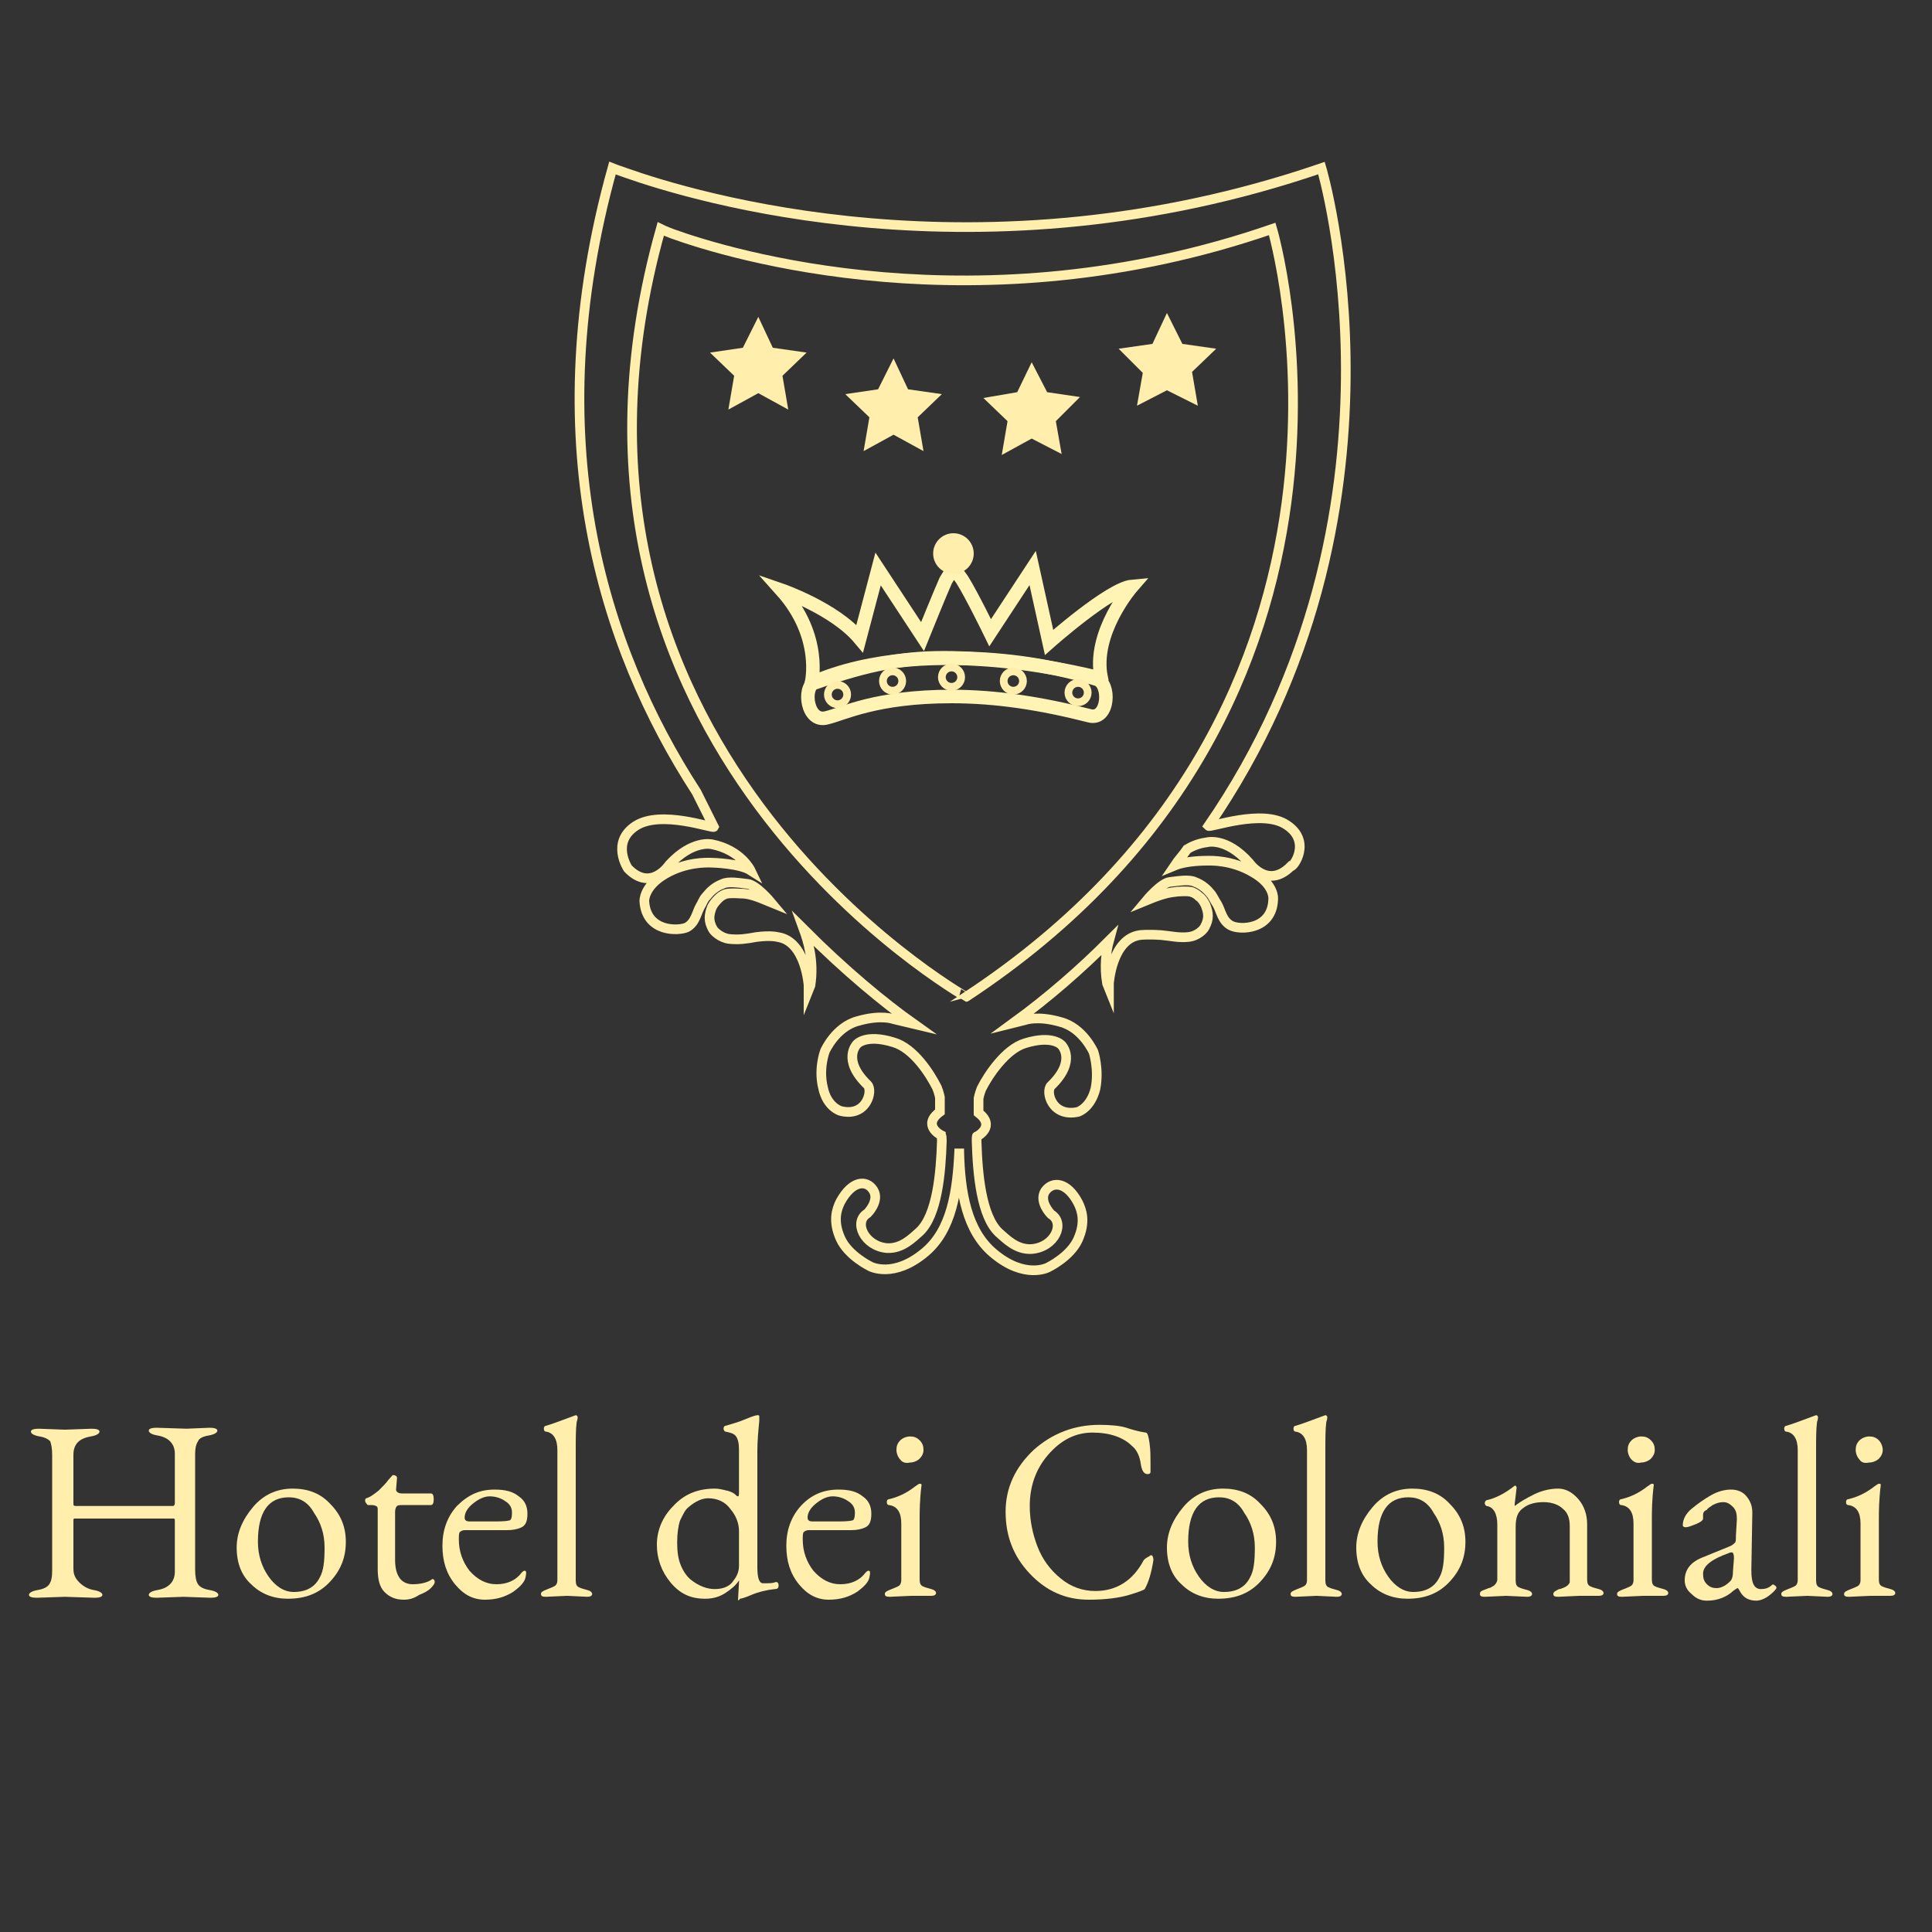 <?xml version="1.0" encoding="utf-8"?>
<!-- Generator: Adobe Illustrator 18.1.1, SVG Export Plug-In . SVG Version: 6.00 Build 0)  -->
<svg version="1.1" id="Livello_1" xmlns="http://www.w3.org/2000/svg" xmlns:xlink="http://www.w3.org/1999/xlink" x="0px" y="0px"
	 viewBox="0 0 200 200" enable-background="new 0 0 200 200" xml:space="preserve">
<rect x="0" y="0" width="200" height="200" fill="#333333" stroke="none"/>
<path fill="none" stroke="#FFEEAC" stroke-miterlimit="10" d="M68.4,23.7c0,0,0.4,0.2,1.2,0.5c5.8,2.1,31.7,10,62.1-0.5
	c0,0,14.5,49.1-31.7,79.5C100.1,103.2,53.4,77.1,68.4,23.7z"/>
<path fill="#FFEEAC" d="M99.7,88.4"/>
<path fill="none" stroke="#FFEEAC" stroke-miterlimit="10" d="M133.2,85.4c-2.5-1.7-7.9,0.3-8.1,0.1c22.3-32.4,11.7-68.1,11.7-68.1
	c-35.3,12.1-65.2,2.9-72,0.5c-0.9-0.3-1.4-0.5-1.4-0.5c-7.8,28-1.1,49.5,8.7,64.6l1.8,3.6c-0.1,0.2-5.5-1.8-8.1-0.1
	c-2.6,1.7-0.8,4.4-0.8,4.4c2.4,2.5,4.3-0.4,4.3-0.4c2.4-2.6,4.4-2.1,4.4-2.1c3,0.6,4,2.7,4,2.7c-1.1-0.7-3.8-0.8-4.2-0.8
	c-0.3,0-2.5-0.1-4.7,1.2c-2.2,1.3-2.1,2.8-2.1,2.8c0.2,3.2,3.5,3.1,4.4,2.7c0.9-0.5,1-1.5,1.4-2.2c0.2-0.3,0.3-0.7,0.6-1
	c0.4-0.5,0.9-1,1.7-1.3c0.6-0.3,1.7-0.1,2.6,0c0.9,0.1,2.4,1.9,2.4,1.9c-1.7-0.7-2.3-0.9-3.2-0.9c-1.4-0.1-1.6,0.1-1.6,0.1
	s-0.3,0.1-0.6,0.4c-0.2,0.2-0.5,0.5-0.7,0.9c-0.3,0.8-0.4,1.4,0.1,2.3c0.1,0.2,0.8,0.9,1.7,1c1,0.1,1.7,0,2.8-0.2
	c1.5-0.2,2.2,0,2.2,0c2.9,0.4,3.2,5,3.2,5l0,0.5l0.2-0.5c0.4-2.6-0.3-4.7-0.7-5.8c4.3,4.3,8.3,7.6,11.4,9.8l-2.1-0.5
	c0,0-1.3-0.5-3.7,0.2c-2.3,0.6-3.4,3.1-3.4,3.1s-0.7,1.8-0.2,3.8c0.4,2,1.8,2.4,1.8,2.4c2.7,0.7,3.4-2.1,2.8-2.7
	c-2.7-2.6-1.1-4.2-1.1-4.2s0.9-1.1,3.8-0.2c2.1,0.6,3.8,3.3,4.5,4.7c0.2,0.5,0.3,1,0.3,1l0,1.5c-1.9,1.4,0.1,2.4,0.1,2.4
	c0,0.1,0.1-0.1,0.1,0.6c-0.1,3.4-0.5,7.7-2.3,9.4c-0.7,0.6-1.8,1.8-3.4,1.7c-2.3-0.2-3.5-2.7-2-3.6c0,0,1.3-1.3,0.6-2.4
	c-0.7-1.1-2.2-1-3.4,1.2c-0.4,0.8-0.8,2,0,3.8c0.8,1.8,3.1,2.9,3.1,2.9s2.4,1.3,5.7-1.5c2.7-2.3,3.3-6.2,3.5-10.5l0-0.2l0,0.3
	c0.1,4.3,0.8,8.2,3.5,10.5c3.3,2.8,5.7,1.5,5.7,1.5s2.3-1.1,3.1-2.9c0.8-1.8,0.4-3,0-3.8c-1.1-2.1-2.6-2.3-3.4-1.2
	c-0.7,1.1,0.6,2.4,0.6,2.4c1.5,0.9,0.4,3.4-2,3.6c-1.6,0.1-2.7-1.1-3.4-1.7c-1.8-1.7-2.2-6-2.3-9.4c0-0.8,0-0.5,0.1-0.6
	c0,0,1.9-1,0.1-2.4l0-1.5c0,0,0.1-0.5,0.3-1c0.7-1.4,2.5-4.1,4.5-4.7c2.9-0.9,3.8,0.2,3.8,0.2s1.6,1.6-1.1,4.2
	c-0.6,0.6,0.1,3.3,2.8,2.7c0,0,1.3-0.4,1.8-2.4c0.4-2-0.2-3.8-0.2-3.8s-1.1-2.5-3.4-3.1c-2.4-0.7-3.7-0.2-3.7-0.2l-1.2,0.3
	c3.7-2.7,7-5.6,9.9-8.5c-0.3,1.1-0.5,2.7-0.2,4.4l0.2,0.5l0-0.5c0,0,0.3-4.6,3.2-5c0,0,0.7-0.1,2.2,0c1.1,0.1,1.8,0.3,2.8,0.2
	c1-0.1,1.6-0.8,1.7-1c0.5-0.9,0.4-1.5,0.1-2.3c-0.2-0.4-0.4-0.7-0.7-0.9c-0.3-0.3-0.6-0.4-0.6-0.4s-0.1-0.2-1.6-0.1
	c-0.9,0.1-1.5,0.2-3.2,0.9c0,0,1.5-1.8,2.4-1.9c0.9-0.1,2-0.3,2.6,0c0.8,0.3,1.3,0.8,1.7,1.3c0.2,0.3,0.4,0.7,0.6,1
	c0.4,0.7,0.5,1.7,1.4,2.2c0.9,0.5,4.3,0.5,4.4-2.7c0,0,0.2-1.5-2.1-2.8c-2.2-1.3-4.4-1.2-4.7-1.2c-0.3,0-2.2,0-3.4,0.5
	c0.4-0.6,0.9-1.1,1.3-1.7c0.5-0.3,1.2-0.6,2-0.7c0,0,2-0.6,4.4,2.1c0,0,1.9,2.8,4.3,0.4C133.9,89.8,135.8,87.1,133.2,85.4z"/>
<g>
	<g>
		<polygon fill="#FFEEAC" points="81.6,42.4 78.5,40.7 75.4,42.4 76,38.9 73.5,36.5 76.9,36 78.5,32.8 80,36 83.5,36.5 81,38.9 		
			"/>
		<polygon fill="#FFEEAC" points="95.6,46.7 92.5,45 89.4,46.7 90,43.2 87.5,40.8 90.9,40.3 92.5,37.1 94,40.3 97.5,40.8 95,43.2 		
			"/>
		<polygon fill="#FFEEAC" points="109.9,47 106.8,45.4 103.7,47.1 104.3,43.6 101.8,41.2 105.3,40.6 106.8,37.5 108.4,40.6 
			111.8,41.1 109.3,43.6 		"/>
		<polygon fill="#FFEEAC" points="124,42 120.8,40.4 117.7,42 118.3,38.6 115.8,36.1 119.3,35.6 120.8,32.4 122.4,35.6 125.9,36.1 
			123.4,38.5 		"/>
	</g>
	<g>
		<path fill="none" stroke="#FFF4B3" stroke-width="1.4" stroke-miterlimit="10" d="M84,70.7c0,0,1.2-4.8-3.1-9.6c0,0,5.5,1.9,8.1,5
			l1.9-7.2l4.6,7c0,0,1.9-4.7,2.4-5.8c0.4-0.7,0.8-1.2,0.8-1.2s0.5,0.5,0.9,1.1c1,1.6,2.9,5.5,2.9,5.5l4.4-6.7l1.7,7.7
			c0,0,6.3-5.6,8.6-5.8c0,0-4.2,4.8-3.2,9.5C113.9,70.3,96.5,65.2,84,70.7z"/>
		<path fill="none" stroke="#FFF4B3" stroke-width="1.4" stroke-miterlimit="10" d="M84.3,70.7c-1.2,0.4-0.8,4.2,1.3,3.6
			c1.7-0.4,5.1-2.2,12.9-2.2c4.6,0,9.2,0.7,14.3,2c2,0.5,2.2-3.4,0.7-3.8c-5.7-1.7-10.2-2.1-14.9-2.2C93.7,68,90,68.7,84.3,70.7z"/>
		<circle fill="none" stroke="#FFEEAC" stroke-width="0.8" stroke-miterlimit="10" cx="86.7" cy="71.9" r="1"/>
		<circle fill="none" stroke="#FFEEAC" stroke-width="0.8" stroke-miterlimit="10" cx="92.4" cy="70.5" r="1"/>
		<circle fill="none" stroke="#FFEEAC" stroke-width="0.8" stroke-miterlimit="10" cx="98.5" cy="70.1" r="1"/>
		<circle fill="none" stroke="#FFEEAC" stroke-width="0.8" stroke-miterlimit="10" cx="104.9" cy="70.5" r="1"/>
		<circle fill="none" stroke="#FFEEAC" stroke-width="0.8" stroke-miterlimit="10" cx="111.6" cy="71.7" r="1"/>
		<circle fill="#FFEEAC" cx="98.7" cy="57.3" r="2.1"/>
	</g>
</g>
<g>
	<g>
		<path fill="#FFEEAC" d="M19.3,147.9l2.4-0.1c0.5,0,0.8,0.1,0.8,0.3c0,0.2-0.3,0.4-0.9,0.5c-0.6,0.1-1,0.3-1.1,0.6
			c-0.2,0.3-0.3,0.7-0.3,1.3v12c0,0.7,0.1,1.2,0.3,1.5c0.2,0.3,0.6,0.5,1.2,0.6s0.9,0.3,0.9,0.5c0,0.2-0.3,0.3-0.8,0.3l-2.8-0.1
			l-2.8,0.1c-0.5,0-0.8-0.1-0.8-0.3c0-0.2,0.3-0.4,0.9-0.5c1.2-0.2,1.8-0.9,1.8-1.9v-5.1c0-0.3,0-0.4-0.1-0.4H7.7
			c-0.1,0-0.1,0.1-0.1,0.3v4.9c0,0.6,0.2,1,0.6,1.4c0.4,0.4,0.9,0.7,1.5,0.8c0.6,0.1,0.9,0.3,0.9,0.5c0,0.2-0.3,0.3-0.8,0.3
			l-3.1-0.1l-2.9,0.1c-0.5,0-0.8-0.1-0.8-0.3c0-0.2,0.3-0.4,0.9-0.5c0.6-0.1,1-0.3,1.2-0.6c0.2-0.3,0.3-0.7,0.3-1.4v-12
			c0-0.7-0.1-1.1-0.2-1.4c-0.2-0.2-0.5-0.4-1.1-0.5c-0.6-0.1-0.9-0.3-0.9-0.5c0-0.2,0.3-0.3,0.8-0.3l2.7,0.1l2.8-0.1
			c0.5,0,0.8,0.1,0.8,0.3c0,0.2-0.3,0.4-0.9,0.5c-1.2,0.2-1.8,0.8-1.8,1.9v5.1c0,0.2,0.1,0.2,0.4,0.2h9.9c0.1,0,0.2-0.1,0.2-0.3
			v-5.1c0-1-0.6-1.7-1.8-1.9c-0.6-0.1-0.9-0.3-0.9-0.5c0-0.2,0.3-0.3,0.8-0.3L19.3,147.9z"/>
		<path fill="#FFEEAC" d="M24.5,160.2c0-1.5,0.6-2.9,1.7-4.2c1.1-1.3,2.5-1.9,4.1-1.9c1.6,0,2.9,0.5,3.9,1.6
			c1.1,1.1,1.6,2.4,1.6,3.9c0,1.6-0.5,2.9-1.6,4.1c-1.1,1.2-2.5,1.8-4.4,1.8c-1.5,0-2.8-0.5-3.8-1.5C25,163.1,24.5,161.8,24.5,160.2
			z M29.9,155c-2.1,0-3.2,1.5-3.2,4.6c0,1.4,0.4,2.6,1.1,3.6c0.7,1,1.6,1.6,2.6,1.6c1.3,0,2.2-0.5,2.7-1.5c0.4-0.7,0.5-1.7,0.5-3.1
			s-0.4-2.6-1.1-3.6C31.9,155.5,31,155,29.9,155z"/>
		<path fill="#FFEEAC" d="M41.8,165.6c-0.9,0-1.5-0.3-2-0.8c-0.5-0.5-0.7-1.3-0.7-2.4v-6.2c0-0.2-0.1-0.3-0.2-0.3
			c-0.1-0.1-0.4-0.1-0.8-0.1c-0.1,0-0.1-0.1-0.2-0.2c-0.1-0.1-0.1-0.2-0.1-0.3s0-0.1,0.1-0.2c0.4-0.1,0.8-0.4,1.3-0.8
			c0.4-0.4,0.8-0.8,1-1.1c0.3-0.3,0.4-0.5,0.5-0.5c0.2,0,0.4,0.1,0.4,0.3l-0.1,1.2c0,0.2,0.2,0.4,0.6,0.4h3c0.2,0,0.3,0.2,0.3,0.6
			c0,0.4-0.1,0.6-0.3,0.6H42c-0.5,0-0.8,0-0.9,0.1c-0.1,0.1-0.2,0.3-0.2,0.6v5c0,0.9,0.2,1.5,0.5,1.9c0.3,0.4,0.8,0.6,1.3,0.6
			c0.9,0,1.6-0.2,2-0.5c0.1-0.1,0.1,0,0.2,0c0.1,0.1,0.1,0.2,0.1,0.3c0,0.1-0.1,0.3-0.4,0.6c-0.3,0.3-0.7,0.5-1.2,0.7
			C42.8,165.5,42.3,165.6,41.8,165.6z"/>
		<path fill="#FFEEAC" d="M51.2,154.2c1.1,0,1.9,0.2,2.5,0.7c0.6,0.4,0.9,1,0.9,1.8c0,0.8-0.2,1.2-0.6,1.4c-0.4,0.2-0.9,0.3-1.5,0.3
			h-4.4c-0.2,0-0.4,0.1-0.5,0.2c-0.1,0.1-0.1,0.4-0.1,0.8c0,1.2,0.4,2.3,1.1,3.2c0.8,0.9,1.7,1.4,2.8,1.4c1.1,0,2-0.4,2.6-1.2
			c0.1-0.1,0.2-0.2,0.3-0.2c0.2,0,0.2,0.2,0.1,0.7c-0.1,0.5-0.6,1-1.3,1.5c-0.8,0.5-1.7,0.8-2.9,0.8c-1.2,0-2.2-0.5-3.1-1.6
			c-0.9-1.1-1.3-2.4-1.3-4c0-1.6,0.5-3,1.5-4.1C48.5,154.7,49.7,154.2,51.2,154.2z M53,156.6c0-0.5-0.2-0.9-0.7-1.2
			c-0.4-0.3-1-0.5-1.6-0.5c-0.6,0-1.2,0.3-1.8,0.8c-0.6,0.5-0.8,1-0.8,1.4c0,0.3,0.2,0.4,0.5,0.4h2.2c0.8,0,1.5,0,1.9-0.1
			C52.9,157.4,53,157.1,53,156.6z"/>
		<path fill="#FFEEAC" d="M58.7,165.2l-2.2,0.1c-0.4,0-0.5-0.1-0.5-0.3c0-0.2,0.2-0.3,0.7-0.5c0.5-0.2,0.8-0.3,0.9-0.5
			c0.1-0.2,0.1-0.3,0.1-0.5v-13.4c0-1.1-0.4-1.8-1.2-1.9c-0.1,0-0.2-0.1-0.2-0.3c0-0.2,0.1-0.3,0.2-0.3c0.4-0.1,1.5-0.5,3.1-1.1h0
			l0,0c0.1,0,0.2,0.1,0.2,0.2c0,0.1,0,0.2-0.1,0.5c-0.1,0.7-0.1,1.7-0.1,3.1v13.3c0,0.4,0.1,0.6,0.3,0.7c0.2,0.1,0.5,0.2,0.9,0.3
			c0.4,0.1,0.5,0.3,0.5,0.4c0,0.2-0.2,0.3-0.5,0.3L58.7,165.2z"/>
		<path fill="#FFEEAC" d="M76.4,165.6l0.1-1.8v-0.2c-0.3,0.5-0.8,0.9-1.4,1.3c-0.6,0.4-1.3,0.6-2.1,0.6c-1.5,0-2.6-0.5-3.6-1.7
			c-0.9-1.1-1.4-2.4-1.4-3.9c0-1.5,0.6-2.9,1.7-4c1.1-1.2,2.5-1.8,4.3-1.8c0.4,0,0.8,0.1,1.2,0.2c0.5,0.1,0.8,0.3,0.9,0.4
			c0.1,0.1,0.2,0.2,0.3,0.2s0.1-0.2,0.1-0.6v-4.2c0-0.7-0.1-1.1-0.3-1.4c-0.2-0.3-0.6-0.4-1.1-0.5c-0.1,0-0.2-0.2-0.2-0.3
			c0-0.2,0.1-0.3,0.2-0.3c0.7-0.2,1.4-0.4,2.1-0.7c0.7-0.3,1.1-0.4,1.2-0.4c0.1,0,0.2,0,0.2,0.1c0,0.1,0,0.3,0,0.5
			c-0.1,1-0.2,2.1-0.2,3.1v12c0,1.2,0.2,1.7,0.6,1.7c0.6,0,1,0,1.2-0.1c0.3-0.1,0.4,0.1,0.4,0.3c0,0.3-0.1,0.4-0.4,0.4
			c-0.9,0.1-1.7,0.3-2.4,0.6c-0.7,0.3-1.1,0.4-1.2,0.4C76.5,165.7,76.4,165.7,76.4,165.6z M73.3,155.1c-0.6,0-1.3,0.3-2,0.9
			c-0.4,0.3-0.6,0.8-0.9,1.4c-0.2,0.6-0.3,1.4-0.3,2.3c0,0.9,0.1,1.7,0.4,2.4c0.3,0.7,0.7,1.2,1.1,1.5c0.8,0.6,1.6,0.9,2.4,0.9
			c0.7,0,1.4-0.2,1.8-0.7s0.7-1,0.7-1.7v-3.6c0-0.8-0.3-1.6-0.9-2.3C75.1,155.5,74.3,155.1,73.3,155.1z"/>
		<path fill="#FFEEAC" d="M86.8,154.2c1.1,0,1.9,0.2,2.5,0.7c0.6,0.4,0.9,1,0.9,1.8c0,0.8-0.2,1.2-0.6,1.4c-0.4,0.2-0.9,0.3-1.5,0.3
			h-4.4c-0.2,0-0.4,0.1-0.5,0.2s-0.1,0.4-0.1,0.8c0,1.2,0.4,2.3,1.1,3.2c0.8,0.9,1.7,1.4,2.8,1.4c1.1,0,2-0.4,2.6-1.2
			c0.1-0.1,0.2-0.2,0.3-0.2c0.2,0,0.2,0.2,0.1,0.7c-0.1,0.5-0.6,1-1.3,1.5c-0.8,0.5-1.7,0.8-2.9,0.8c-1.2,0-2.2-0.5-3.1-1.6
			c-0.9-1.1-1.3-2.4-1.3-4c0-1.6,0.5-3,1.5-4.1C84,154.7,85.3,154.2,86.8,154.2z M88.5,156.6c0-0.5-0.2-0.9-0.7-1.2
			c-0.4-0.3-1-0.5-1.6-0.5c-0.6,0-1.2,0.3-1.8,0.8c-0.6,0.5-0.8,1-0.8,1.4c0,0.3,0.2,0.4,0.5,0.4h2.2c0.8,0,1.5,0,1.9-0.1
			C88.4,157.4,88.5,157.1,88.5,156.6z"/>
		<path fill="#FFEEAC" d="M94.3,165.2l-2.2,0.1c-0.4,0-0.5-0.1-0.5-0.3c0-0.2,0.2-0.3,0.7-0.5c0.5-0.2,0.8-0.3,0.9-0.5
			c0.1-0.2,0.1-0.3,0.1-0.5v-5.8c0-1.1-0.4-1.8-1.3-1.9c-0.1,0-0.2-0.1-0.2-0.3c0-0.2,0.1-0.3,0.2-0.3c0.9-0.2,1.8-0.6,2.7-1.3
			c0.3-0.2,0.4-0.3,0.5-0.3c0.1,0,0.2,0,0.2,0.1c-0.2,1.6-0.2,2.8-0.2,3.6v6.2c0,0.4,0.1,0.6,0.3,0.7c0.2,0.1,0.5,0.2,0.9,0.3
			c0.4,0.1,0.5,0.3,0.5,0.4c0,0.2-0.2,0.3-0.5,0.3L94.3,165.2z M93.2,151.1c-0.2-0.2-0.4-0.6-0.4-1s0.1-0.7,0.4-1
			c0.2-0.2,0.6-0.4,1-0.4c0.4,0,0.7,0.1,1,0.4s0.4,0.6,0.4,1c0,0.4-0.2,0.7-0.4,0.9c-0.2,0.2-0.6,0.4-1,0.4
			C93.8,151.5,93.4,151.4,93.2,151.1z"/>
		<path fill="#FFEEAC" d="M119.4,161.5c-0.2,1.3-0.5,2.3-0.9,3c-0.1,0.1-0.6,0.3-1.6,0.6c-1,0.3-2.4,0.5-4.2,0.5
			c-2.4,0-4.4-0.9-6.1-2.7c-1.7-1.8-2.5-3.9-2.5-6.4c0-2.5,1-4.6,2.9-6.4c1.9-1.7,4.2-2.6,6.8-2.6c1.2,0,2.2,0.1,2.8,0.3
			c0.6,0.2,1.3,0.4,2,0.5c0.2,0,0.3,0.4,0.4,1.1c0.1,0.7,0.1,1.4,0.1,1.9c0,0.6,0,0.9,0,1.1c0,0.1-0.1,0.2-0.3,0.2
			c-0.4,0-0.6-0.4-0.7-1c-0.1-0.8-0.4-1.5-0.9-1.9c-0.9-0.9-2.3-1.4-4.1-1.4c-1.8,0-3.3,0.8-4.6,2.3c-1.3,1.5-1.9,3.3-1.9,5.3
			c0,1.5,0.3,2.9,0.8,4.2c0.5,1.3,1.3,2.4,2.4,3.3c1.1,0.9,2.3,1.3,3.6,1.3c2.2,0,3.9-1.1,5-3.2c0.1-0.1,0.2-0.2,0.4-0.3
			c0.2-0.1,0.3-0.2,0.3-0.2c0,0,0,0,0.1,0C119.3,161,119.4,161.2,119.4,161.5z"/>
		<path fill="#FFEEAC" d="M120.8,160.2c0-1.5,0.6-2.9,1.7-4.2c1.1-1.3,2.5-1.9,4.1-1.9c1.6,0,2.9,0.5,3.9,1.6
			c1.1,1.1,1.6,2.4,1.6,3.9c0,1.6-0.5,2.9-1.6,4.1c-1.1,1.2-2.5,1.8-4.4,1.8c-1.5,0-2.8-0.5-3.8-1.5
			C121.3,163.1,120.8,161.8,120.8,160.2z M126.2,155c-2.1,0-3.2,1.5-3.2,4.6c0,1.4,0.4,2.6,1.1,3.6c0.7,1,1.6,1.6,2.6,1.6
			c1.3,0,2.2-0.5,2.7-1.5c0.4-0.7,0.5-1.7,0.5-3.1s-0.4-2.6-1.1-3.6C128.2,155.5,127.3,155,126.2,155z"/>
		<path fill="#FFEEAC" d="M136.3,165.2l-2.2,0.1c-0.4,0-0.5-0.1-0.5-0.3c0-0.2,0.2-0.3,0.7-0.5c0.5-0.2,0.8-0.3,0.9-0.5
			c0.1-0.2,0.1-0.3,0.1-0.5v-13.4c0-1.1-0.4-1.8-1.2-1.9c-0.1,0-0.2-0.1-0.2-0.3c0-0.2,0.1-0.3,0.2-0.3c0.4-0.1,1.5-0.5,3.1-1.1h0
			l0,0c0.1,0,0.2,0.1,0.2,0.2c0,0.1,0,0.2-0.1,0.5c-0.1,0.7-0.1,1.7-0.1,3.1v13.3c0,0.4,0.1,0.6,0.3,0.7c0.2,0.1,0.5,0.2,0.9,0.3
			c0.4,0.1,0.5,0.3,0.5,0.4c0,0.2-0.2,0.3-0.5,0.3L136.3,165.2z"/>
		<path fill="#FFEEAC" d="M140.4,160.2c0-1.5,0.6-2.9,1.7-4.2c1.1-1.3,2.5-1.9,4.1-1.9s2.9,0.5,3.9,1.6c1.1,1.1,1.6,2.4,1.6,3.9
			c0,1.6-0.5,2.9-1.6,4.1c-1.1,1.2-2.5,1.8-4.4,1.8c-1.5,0-2.8-0.5-3.8-1.5C140.9,163.1,140.4,161.8,140.4,160.2z M145.8,155
			c-2.1,0-3.2,1.5-3.2,4.6c0,1.4,0.4,2.6,1.1,3.6c0.7,1,1.6,1.6,2.6,1.6c1.3,0,2.2-0.5,2.7-1.5c0.4-0.7,0.5-1.7,0.5-3.1
			s-0.4-2.6-1.1-3.6C147.8,155.5,146.9,155,145.8,155z"/>
		<path fill="#FFEEAC" d="M163.5,165.2l-2.2,0.1c-0.4,0-0.5-0.1-0.5-0.3c0-0.2,0.2-0.3,0.6-0.5c0,0,0.1,0,0.1,0
			c0.6-0.2,0.9-0.4,1-0.7c0-0.1,0-0.2,0-0.3V158c0-0.8-0.2-1.4-0.7-1.8c-0.4-0.4-1.1-0.7-2-0.7s-1.6,0.2-2.1,0.6
			c-0.6,0.4-0.8,1-0.8,2v5.5c0,0.4,0.1,0.6,0.3,0.7c0.2,0.1,0.5,0.2,0.9,0.3c0.4,0.1,0.5,0.3,0.5,0.4c0,0.2-0.2,0.3-0.5,0.3
			l-2.2-0.1l-2.2,0.1c-0.4,0-0.5-0.1-0.5-0.3c0-0.2,0.1-0.3,0.4-0.4s0.5-0.2,0.5-0.2c0,0,0.1,0,0.3-0.1c0.1-0.1,0.2-0.1,0.3-0.2
			c0.2-0.2,0.3-0.4,0.3-0.6v-5.7c0-1.1-0.4-1.8-1.1-1.9c-0.1,0-0.2-0.2-0.2-0.3s0.1-0.3,0.2-0.3c0.9-0.2,1.9-0.7,2.9-1.5
			c0,0,0,0,0.1,0c0,0,0.1,0.1,0.1,0.2l-0.2,1.7c0,0.1,0,0.2,0,0.2c0.5-0.4,1.2-0.8,2-1.2c0.8-0.4,1.7-0.6,2.5-0.6
			c0.8,0,1.5,0.4,2.1,1.1c0.6,0.7,0.9,1.6,0.9,2.6v5.7c0,0.4,0.1,0.6,0.3,0.7c0.2,0.1,0.5,0.2,0.9,0.3c0.4,0.1,0.5,0.3,0.5,0.4
			c0,0.2-0.2,0.3-0.5,0.3L163.5,165.2z"/>
		<path fill="#FFEEAC" d="M170.1,165.2l-2.2,0.1c-0.4,0-0.5-0.1-0.5-0.3c0-0.2,0.2-0.3,0.7-0.5c0.5-0.2,0.8-0.3,0.9-0.5
			c0.1-0.2,0.1-0.3,0.1-0.5v-5.8c0-1.1-0.4-1.8-1.3-1.9c-0.1,0-0.2-0.1-0.2-0.3c0-0.2,0.1-0.3,0.2-0.3c0.9-0.2,1.8-0.6,2.7-1.3
			c0.3-0.2,0.4-0.3,0.5-0.3c0.1,0,0.2,0,0.2,0.1c-0.2,1.6-0.2,2.8-0.2,3.6v6.2c0,0.4,0.1,0.6,0.3,0.7c0.2,0.1,0.5,0.2,0.9,0.3
			c0.4,0.1,0.5,0.3,0.5,0.4c0,0.2-0.2,0.3-0.5,0.3L170.1,165.2z M168.9,151.1c-0.2-0.2-0.4-0.6-0.4-1s0.1-0.7,0.4-1
			c0.2-0.2,0.6-0.4,1-0.4c0.4,0,0.7,0.1,1,0.4s0.4,0.6,0.4,1c0,0.4-0.2,0.7-0.4,0.9c-0.2,0.2-0.6,0.4-1,0.4
			C169.5,151.5,169.2,151.4,168.9,151.1z"/>
		<path fill="#FFEEAC" d="M176.3,156.8l0,0.4c0,0.2-0.3,0.4-0.8,0.6c-0.5,0.2-0.8,0.3-1,0.3c-0.2,0-0.3-0.1-0.3-0.2
			c0-0.6,0.3-1.2,0.9-1.7c0.6-0.5,1.3-1,2-1.4c0.7-0.4,1.4-0.6,2.1-0.6c0.6,0,1.2,0.2,1.6,0.7c0.4,0.5,0.6,1,0.6,1.7l-0.1,5.8v0.2
			c0,1.3,0.3,1.9,1,1.9c0.4,0,0.8-0.1,1.1-0.4c0.1-0.1,0.2-0.1,0.3,0c0.1,0.1,0.2,0.1,0.2,0.3v0c-0.1,0.2-0.4,0.5-0.8,0.8
			c-0.4,0.3-0.9,0.5-1.3,0.5c-0.4,0-0.8-0.1-1.1-0.3c-0.3-0.2-0.5-0.5-0.6-0.7c-0.1-0.2-0.2-0.3-0.2-0.3c-0.1,0-0.2,0.1-0.5,0.3
			c-0.2,0.2-0.6,0.5-1.1,0.7c-0.5,0.2-1,0.3-1.6,0.3s-1.1-0.2-1.6-0.7c-0.5-0.4-0.7-0.9-0.7-1.4c0-1.1,0.6-1.9,1.9-2.4l2.7-1.1
			c0.3-0.1,0.5-0.3,0.6-0.4c0.1-0.1,0.1-0.3,0.1-0.7l0.1-1.7v-0.1c0-0.5-0.1-0.9-0.4-1.2c-0.3-0.3-0.6-0.5-1-0.5
			c-0.4,0-0.7,0.1-1.1,0.3c-0.3,0.2-0.6,0.4-0.6,0.5C176.4,156.4,176.3,156.6,176.3,156.8z M176.3,162.9c0,0.5,0.1,0.8,0.4,1.1
			c0.3,0.3,0.6,0.4,1,0.4c0.4,0,0.9-0.2,1.4-0.7c0.2-0.2,0.3-0.5,0.3-1.1l0.1-1.3c0-0.4-0.1-0.6-0.2-0.6c-0.1,0-0.2,0-0.4,0.1
			C177.2,161.4,176.3,162.1,176.3,162.9z"/>
		<path fill="#FFEEAC" d="M187.1,165.2l-2.2,0.1c-0.4,0-0.5-0.1-0.5-0.3c0-0.2,0.2-0.3,0.7-0.5c0.5-0.2,0.8-0.3,0.9-0.5
			c0.1-0.2,0.1-0.3,0.1-0.5v-13.4c0-1.1-0.4-1.8-1.2-1.9c-0.1,0-0.2-0.1-0.2-0.3c0-0.2,0.1-0.3,0.2-0.3c0.4-0.1,1.5-0.5,3.1-1.1h0
			l0,0c0.1,0,0.2,0.1,0.2,0.2c0,0.1,0,0.2-0.1,0.5c-0.1,0.7-0.1,1.7-0.1,3.1v13.3c0,0.4,0.1,0.6,0.3,0.7c0.2,0.1,0.5,0.2,0.9,0.3
			c0.4,0.1,0.5,0.3,0.5,0.4c0,0.2-0.2,0.3-0.5,0.3L187.1,165.2z"/>
		<path fill="#FFEEAC" d="M193.6,165.2l-2.2,0.1c-0.4,0-0.5-0.1-0.5-0.3c0-0.2,0.2-0.3,0.7-0.5c0.5-0.2,0.8-0.3,0.9-0.5
			c0.1-0.2,0.1-0.3,0.1-0.5v-5.8c0-1.1-0.4-1.8-1.3-1.9c-0.1,0-0.2-0.1-0.2-0.3c0-0.2,0.1-0.3,0.2-0.3c0.9-0.2,1.8-0.6,2.7-1.3
			c0.3-0.2,0.4-0.3,0.5-0.3c0.1,0,0.2,0,0.2,0.1c-0.2,1.6-0.2,2.8-0.2,3.6v6.2c0,0.4,0.1,0.6,0.3,0.7c0.2,0.1,0.5,0.2,0.9,0.3
			c0.4,0.1,0.5,0.3,0.5,0.4c0,0.2-0.2,0.3-0.5,0.3L193.6,165.2z M192.5,151.1c-0.2-0.2-0.4-0.6-0.4-1s0.1-0.7,0.4-1
			c0.2-0.2,0.6-0.4,1-0.4s0.7,0.1,1,0.4c0.2,0.2,0.4,0.6,0.4,1c0,0.4-0.2,0.7-0.4,0.9c-0.2,0.2-0.6,0.4-1,0.4
			C193,151.5,192.7,151.4,192.5,151.1z"/>
	</g>
</g>
<g>
</g>
</svg>
